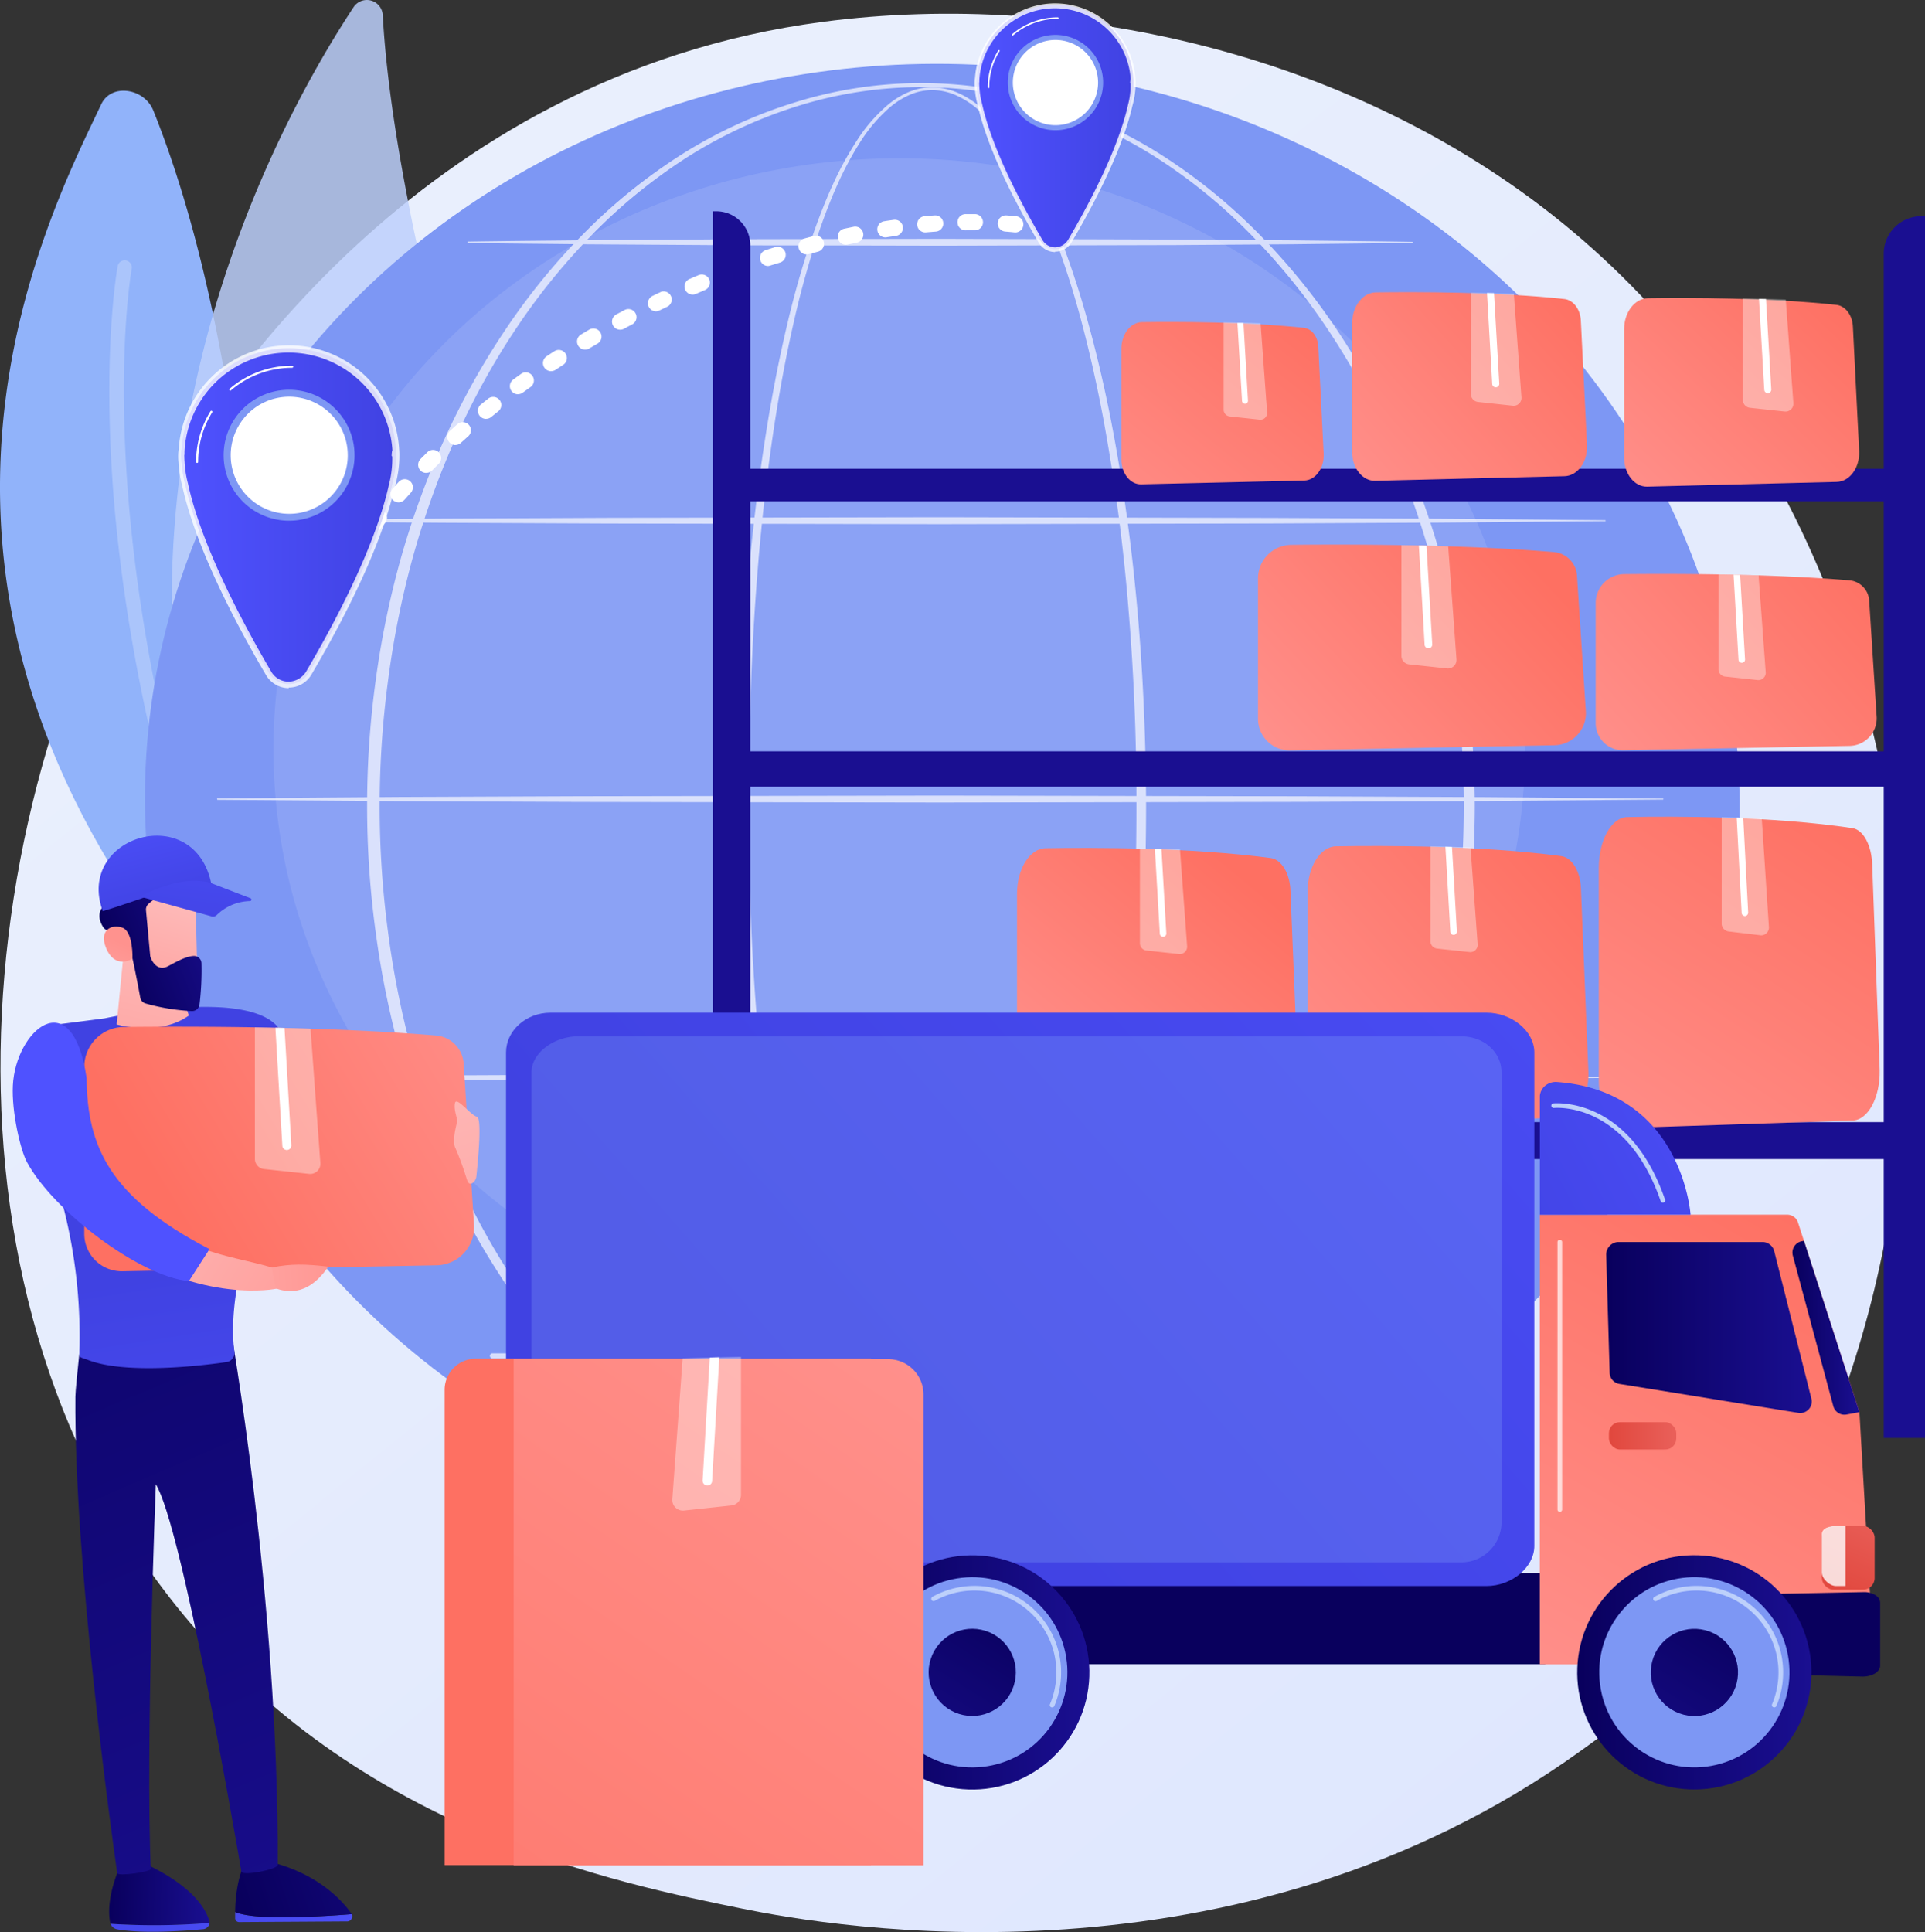 <svg xmlns="http://www.w3.org/2000/svg" xmlns:xlink="http://www.w3.org/1999/xlink" viewBox="0 0 697.44 700"><rect x="0" y="0" width="697.44" height="700" fill="#333333" stroke="none"/><defs><style>.cls-1{isolation:isolate;}.cls-2{fill:url(#linear-gradient);}.cls-3,.cls-34{fill:#91b3fa;}.cls-10,.cls-11,.cls-14,.cls-23,.cls-4,.cls-49,.cls-8{fill:#fff;}.cls-34,.cls-4{opacity:0.24;}.cls-5{opacity:0.84;}.cls-6{fill:#bdd0fb;}.cls-7{fill:#7d97f4;}.cls-8{opacity:0.11;}.cls-9{opacity:0.68;}.cls-10{mix-blend-mode:soft-light;}.cls-12{fill:url(#linear-gradient-2);}.cls-13{fill:url(#linear-gradient-3);}.cls-14{opacity:0.8;}.cls-15{fill:url(#linear-gradient-4);}.cls-16{fill:url(#linear-gradient-5);}.cls-17{fill:url(#linear-gradient-6);}.cls-18{fill:url(#linear-gradient-7);}.cls-19{fill:url(#linear-gradient-8);}.cls-20{fill:url(#linear-gradient-9);}.cls-21{fill:url(#linear-gradient-10);}.cls-22{fill:url(#linear-gradient-11);}.cls-23{opacity:0.37;}.cls-24{fill:url(#linear-gradient-12);}.cls-25{fill:url(#linear-gradient-13);}.cls-26{fill:url(#linear-gradient-14);}.cls-27{fill:url(#linear-gradient-15);}.cls-28{fill:url(#linear-gradient-16);}.cls-29{fill:url(#linear-gradient-17);}.cls-30{fill:url(#linear-gradient-18);}.cls-31{fill:url(#linear-gradient-19);}.cls-32{fill:url(#linear-gradient-20);}.cls-33{fill:url(#linear-gradient-21);}.cls-35{fill:url(#linear-gradient-22);}.cls-36{fill:url(#linear-gradient-23);}.cls-37{fill:url(#linear-gradient-24);}.cls-38{fill:url(#linear-gradient-25);}.cls-39{fill:url(#linear-gradient-26);}.cls-40{fill:url(#linear-gradient-27);}.cls-41{fill:url(#linear-gradient-28);}.cls-42{fill:url(#linear-gradient-29);}.cls-43{fill:url(#linear-gradient-30);}.cls-44{fill:url(#linear-gradient-31);}.cls-45{fill:url(#linear-gradient-32);}.cls-46{fill:url(#linear-gradient-33);}.cls-47{fill:url(#linear-gradient-34);}.cls-48{fill:url(#linear-gradient-35);}.cls-49{opacity:0.7;}.cls-50{fill:url(#linear-gradient-36);}.cls-51{fill:url(#linear-gradient-37);}.cls-52{fill:url(#linear-gradient-38);}.cls-53{fill:url(#linear-gradient-39);}.cls-54{fill:url(#linear-gradient-40);}.cls-55{fill:url(#linear-gradient-41);}.cls-56{fill:url(#linear-gradient-42);}.cls-57{fill:url(#linear-gradient-43);}.cls-58{fill:url(#linear-gradient-44);}.cls-59{fill:url(#linear-gradient-45);}.cls-60{fill:url(#linear-gradient-46);}.cls-61{fill:url(#linear-gradient-47);}.cls-62{fill:url(#linear-gradient-48);}.cls-63{fill:url(#linear-gradient-49);}.cls-64{fill:url(#linear-gradient-50);}.cls-65{fill:url(#linear-gradient-51);}.cls-66{fill:url(#linear-gradient-52);}.cls-67{fill:url(#linear-gradient-53);}.cls-68{fill:url(#linear-gradient-54);}</style><linearGradient id="linear-gradient" x1="781" y1="904.73" x2="162.98" y2="137.2" gradientUnits="userSpaceOnUse"><stop offset="0" stop-color="#dae3fe"/><stop offset="1" stop-color="#e9effd"/></linearGradient><linearGradient id="linear-gradient-2" x1="65.72" y1="165.06" x2="143.52" y2="165.06" gradientUnits="userSpaceOnUse"><stop offset="0" stop-color="#4f52ff"/><stop offset="1" stop-color="#4042e2"/></linearGradient><linearGradient id="linear-gradient-3" x1="65.65" y1="205.4" x2="143.52" y2="205.4" xlink:href="#linear-gradient-2"/><linearGradient id="linear-gradient-4" x1="354" y1="29.99" x2="410.63" y2="29.99" xlink:href="#linear-gradient-2"/><linearGradient id="linear-gradient-5" x1="353.95" y1="59.36" x2="410.63" y2="59.36" xlink:href="#linear-gradient-2"/><linearGradient id="linear-gradient-6" x1="4366.36" y1="-1779.5" x2="4274.43" y2="-1657.35" gradientTransform="matrix(1, 0, 0, -1, -2241.95, 826.48)" gradientUnits="userSpaceOnUse"><stop offset="0" stop-color="#09005d"/><stop offset="1" stop-color="#1a0f91"/></linearGradient><linearGradient id="linear-gradient-7" x1="4299.26" y1="-1830" x2="4207.33" y2="-1707.85" gradientTransform="matrix(1, 0, 0, -1, -2234.38, 557.22)" xlink:href="#linear-gradient-6"/><linearGradient id="linear-gradient-8" x1="4251.18" y1="-1866.18" x2="4159.26" y2="-1744.03" gradientTransform="matrix(1, 0, 0, -1, -2238.65, 351.42)" xlink:href="#linear-gradient-6"/><linearGradient id="linear-gradient-9" x1="-1575.19" y1="-1488.49" x2="-1667.25" y2="-1366.16" gradientTransform="translate(-2643.92 567.64) rotate(-180)" xlink:href="#linear-gradient-6"/><linearGradient id="linear-gradient-10" x1="4176.78" y1="-1927.86" x2="4084.71" y2="-1805.52" gradientTransform="matrix(1, 0, 0, -1, -1810.43, 599.34)" xlink:href="#linear-gradient-6"/><linearGradient id="linear-gradient-11" x1="460.76" y1="284.51" x2="551.42" y2="200.14" gradientUnits="userSpaceOnUse"><stop offset="0" stop-color="#ff928e"/><stop offset="1" stop-color="#fe7062"/></linearGradient><linearGradient id="linear-gradient-12" x1="576.53" y1="286.4" x2="674.75" y2="198.25" xlink:href="#linear-gradient-11"/><linearGradient id="linear-gradient-13" x1="396.9" y1="202.64" x2="469.94" y2="111.97" xlink:href="#linear-gradient-11"/><linearGradient id="linear-gradient-14" x1="484.32" y1="182.53" x2="569.94" y2="105.71" xlink:href="#linear-gradient-11"/><linearGradient id="linear-gradient-15" x1="585.76" y1="188.89" x2="665.09" y2="105.78" xlink:href="#linear-gradient-11"/><linearGradient id="linear-gradient-16" x1="377.26" y1="407.36" x2="451.55" y2="317.95" xlink:href="#linear-gradient-11"/><linearGradient id="linear-gradient-17" x1="463.84" y1="410.94" x2="569.62" y2="315.24" xlink:href="#linear-gradient-11"/><linearGradient id="linear-gradient-18" x1="574.66" y1="434.82" x2="669.1" y2="292.53" xlink:href="#linear-gradient-11"/><linearGradient id="linear-gradient-19" x1="370.62" y1="501.37" x2="332" y2="157.16" gradientTransform="matrix(1, 0, 0, 1, 0, 0)" xlink:href="#linear-gradient-6"/><linearGradient id="linear-gradient-20" x1="1683.29" y1="589.2" x2="1721.47" y2="584.67" gradientTransform="translate(-1508.48)" gradientUnits="userSpaceOnUse"><stop offset="0" stop-color="#cb236d"/><stop offset="1" stop-color="#4c246d"/></linearGradient><linearGradient id="linear-gradient-21" x1="2214.46" y1="175.59" x2="1808.12" y2="531.81" gradientTransform="translate(-1508.48)" xlink:href="#linear-gradient-2"/><linearGradient id="linear-gradient-22" x1="558.1" y1="627.07" x2="663.88" y2="441.96" xlink:href="#linear-gradient-11"/><linearGradient id="linear-gradient-23" x1="5777.8" y1="594.01" x2="5912.4" y2="597.4" gradientTransform="translate(-5028.48)" xlink:href="#linear-gradient-6"/><linearGradient id="linear-gradient-24" x1="581.93" y1="480.97" x2="656.42" y2="480.97" gradientTransform="matrix(1, 0, 0, 1, 0, 0)" xlink:href="#linear-gradient-6"/><linearGradient id="linear-gradient-25" x1="649.41" y1="481.06" x2="673.68" y2="481.06" gradientTransform="matrix(1, 0, 0, 1, 0, 0)" xlink:href="#linear-gradient-6"/><linearGradient id="linear-gradient-26" x1="582.93" y1="520.2" x2="607.33" y2="520.2" gradientUnits="userSpaceOnUse"><stop offset="0" stop-color="#e1473d"/><stop offset="1" stop-color="#e9605a"/></linearGradient><linearGradient id="linear-gradient-27" x1="5702.78" y1="371.13" x2="5550.96" y2="449.48" gradientTransform="translate(-5028.48)" xlink:href="#linear-gradient-2"/><linearGradient id="linear-gradient-28" x1="5599.91" y1="605.88" x2="5684.77" y2="605.88" gradientTransform="translate(1002.76 -5055.56) rotate(87.8)" xlink:href="#linear-gradient-6"/><linearGradient id="linear-gradient-29" x1="5657.91" y1="580.36" x2="5614.78" y2="651.03" gradientTransform="translate(-214.96 -5008.05) rotate(75.47)" xlink:href="#linear-gradient-6"/><linearGradient id="linear-gradient-30" x1="5338.28" y1="605.88" x2="5423.15" y2="605.88" gradientTransform="translate(778.72 -4792.02) rotate(88.09)" xlink:href="#linear-gradient-6"/><linearGradient id="linear-gradient-31" x1="5396.29" y1="580.36" x2="5353.16" y2="651.03" gradientTransform="translate(-712.86 -4703.06) rotate(72.23)" xlink:href="#linear-gradient-6"/><linearGradient id="linear-gradient-32" x1="5241.21" y1="605.88" x2="5326.08" y2="605.88" gradientTransform="translate(672.32 -4696.01) rotate(87.96)" xlink:href="#linear-gradient-6"/><linearGradient id="linear-gradient-33" x1="1863.17" y1="537.91" x2="1696.73" y2="651.58" gradientTransform="translate(-1388.65 -274.68) rotate(9.22)" xlink:href="#linear-gradient-11"/><linearGradient id="linear-gradient-34" x1="5299.22" y1="580.36" x2="5256.08" y2="651.03" gradientTransform="translate(-483.68 -4660.82) rotate(75.47)" xlink:href="#linear-gradient-6"/><linearGradient id="linear-gradient-35" x1="5692.31" y1="578.26" x2="5705.86" y2="545.88" gradientTransform="translate(-5028.48)" xlink:href="#linear-gradient-26"/><linearGradient id="linear-gradient-36" x1="3793.17" y1="796.01" x2="3829.63" y2="796.01" gradientTransform="matrix(1, 0.01, -0.02, 0.79, -3737.15, 23.02)" xlink:href="#linear-gradient-6"/><linearGradient id="linear-gradient-37" x1="3884.45" y1="752.99" x2="3751.79" y2="857.15" gradientTransform="matrix(1, 0.01, -0.02, 0.79, -3737.15, 23.02)" xlink:href="#linear-gradient-2"/><linearGradient id="linear-gradient-38" x1="-1549.45" y1="681.13" x2="-1465.61" y2="717.36" gradientTransform="matrix(-1, 0, 0, 1, -1412.96, 0)" xlink:href="#linear-gradient-2"/><linearGradient id="linear-gradient-39" x1="1918.01" y1="690.4" x2="2005.96" y2="661.4" gradientTransform="translate(-1829.71)" xlink:href="#linear-gradient-6"/><linearGradient id="linear-gradient-40" x1="-1372.88" y1="338.91" x2="-1544.03" y2="738.45" gradientTransform="matrix(-1, 0, 0, 1, -1412.96, 0)" xlink:href="#linear-gradient-6"/><linearGradient id="linear-gradient-41" x1="113.94" y1="602.6" x2="91.27" y2="456.53" xlink:href="#linear-gradient-2"/><linearGradient id="linear-gradient-42" x1="1890.78" y1="337.03" x2="1869.38" y2="429.49" gradientTransform="translate(-1829.71)" gradientUnits="userSpaceOnUse"><stop offset="0" stop-color="#febbba"/><stop offset="1" stop-color="#ff928e"/></linearGradient><linearGradient id="linear-gradient-43" x1="499.46" y1="-949.69" x2="461.5" y2="-899.48" gradientTransform="translate(-61.05 1389.93) rotate(-21.06)" xlink:href="#linear-gradient-42"/><linearGradient id="linear-gradient-44" x1="470.47" y1="-937.64" x2="512.48" y2="-937.64" gradientTransform="translate(-61.05 1389.93) rotate(-21.06)" xlink:href="#linear-gradient-6"/><linearGradient id="linear-gradient-45" x1="444.56" y1="-910.15" x2="474.6" y2="-940.98" gradientTransform="translate(-61.05 1389.93) rotate(-21.06)" xlink:href="#linear-gradient-42"/><linearGradient id="linear-gradient-46" x1="47.4" y1="287.43" x2="58.31" y2="331.08" xlink:href="#linear-gradient-2"/><linearGradient id="linear-gradient-47" x1="76.43" y1="282.93" x2="68.87" y2="343.37" xlink:href="#linear-gradient-2"/><linearGradient id="linear-gradient-48" x1="194.03" y1="359.11" x2="63.07" y2="438.44" xlink:href="#linear-gradient-11"/><linearGradient id="linear-gradient-49" x1="3499.16" y1="-272.92" x2="3411.26" y2="-357.73" gradientTransform="matrix(-0.25, -0.97, -0.97, 0.25, 651.87, 3882.74)" xlink:href="#linear-gradient-42"/><linearGradient id="linear-gradient-50" x1="94.14" y1="381.69" x2="221.32" y2="293.55" xlink:href="#linear-gradient-2"/><linearGradient id="linear-gradient-51" x1="-1452.7" y1="467.97" x2="-1544.18" y2="461.09" gradientTransform="matrix(-1, 0, 0, 1, -1412.96, 0)" xlink:href="#linear-gradient-42"/><linearGradient id="linear-gradient-52" x1="2157.2" y1="682.83" x2="2196.38" y2="867.35" gradientTransform="matrix(0.99, -0.11, 0.11, 0.99, -2063.61, -63)" xlink:href="#linear-gradient-42"/><linearGradient id="linear-gradient-53" x1="455.29" y1="583.99" x2="309.21" y2="583.99" gradientTransform="translate(476.66 1167.98) rotate(-180)" xlink:href="#linear-gradient-11"/><linearGradient id="linear-gradient-54" x1="-1753.1" y1="468.41" x2="-1516.97" y2="810.8" gradientTransform="matrix(1, 0, 0, -1, 1933.64, 1168.23)" xlink:href="#linear-gradient-11"/></defs><g class="cls-1"><g id="Layer_2" data-name="Layer 2"><g id="Layer_1-2" data-name="Layer 1"><path class="cls-2" d="M610.7,602.24c-14.18,15-27.59,24.6-38.19,32.22C447.89,724,300.45,697.91,269.11,691.54c-46.27-9.42-135.72-27.62-200.39-103.8C-29.12,472.48-13.89,290.9,62,171,75.89,149.1,149.21,27.41,298.25,7.89c90.19-11.81,195.33,12,271.47,75.91C729.54,217.94,718.16,488.91,610.7,602.24Z"/><path class="cls-3" d="M95.25,372.35C96.93,328,100.39,151.71,55.53,40c-3.21-8-15.18-10-18.85-2.24C15.4,82.55-56.1,221.24,87.34,375.39A4.61,4.61,0,0,0,95.25,372.35Z"/><path class="cls-4" d="M88.09,373.08a2.53,2.53,0,0,1-.86-1.14C53.71,285.6,43.36,215.36,40.58,171.64c-3-47.49,1.86-74.14,2.07-75.25a2.57,2.57,0,1,1,5.06,1C47.51,98.41,28.42,206.25,92,370.08a2.58,2.58,0,0,1-3.94,3Z"/><g class="cls-5"><path class="cls-6" d="M129.27,428.72a9.2,9.2,0,0,0,15.28,0c20.14-29.9,69.46-119.62,33.19-238.8C147.12,89.27,140.08,31.79,138.68,5.48A5.77,5.77,0,0,0,128.1,2.6C94.28,53.89-2.15,231.5,129.27,428.72Z"/><path class="cls-4" d="M137.32,426.54a2.69,2.69,0,0,1-1.24-2.69c.24-1.57,23.63-158.55-12.36-299.35a2.69,2.69,0,1,1,5.21-1.33c36.26,141.88,12.71,299.92,12.47,301.5a2.68,2.68,0,0,1-4.08,1.87Z"/></g><ellipse class="cls-7" cx="341.42" cy="290.85" rx="267.68" ry="288.93" transform="translate(35.88 619.19) rotate(-87.49)"/><ellipse class="cls-8" cx="325.79" cy="271.53" rx="226.72" ry="214.18"/><g class="cls-9"><path class="cls-10" d="M415.24,292.14c-.07,47.21-3.31,94.52-11.63,141.06-2.11,11.63-4.55,23.2-7.46,34.66a335.8,335.8,0,0,1-10.41,33.91c-4.16,11.08-9,22-15.54,32a64,64,0,0,1-11.66,13.6,33,33,0,0,1-7.63,4.92,22.76,22.76,0,0,1-8.91,2.09,22.47,22.47,0,0,1-9-1.65,31.23,31.23,0,0,1-7.81-4.65,60.18,60.18,0,0,1-11.91-13.39c-6.67-9.9-11.56-20.79-15.76-31.85A327.67,327.67,0,0,1,287,468.93c-2.94-11.45-5.4-23-7.53-34.64-4.24-23.25-7.13-46.72-9.08-70.26s-2.9-47.16-3-70.78c-.06-11.81.26-23.62.68-35.42s1.09-23.59,2-35.36c1.75-23.55,4.36-47,8.23-70.35,1.95-11.65,4.22-23.25,6.95-34.74a330.27,330.27,0,0,1,9.86-34c2-5.57,4.15-11.09,6.62-16.47a120.32,120.32,0,0,1,8.48-15.62,57.85,57.85,0,0,1,11.65-13.47,29.8,29.8,0,0,1,7.7-4.62,21.67,21.67,0,0,1,8.86-1.57,23.39,23.39,0,0,1,8.75,2.05,34,34,0,0,1,7.61,4.75,64.76,64.76,0,0,1,11.9,13.23c6.78,9.77,11.9,20.53,16.33,31.49a323.93,323.93,0,0,1,11.18,33.63c3.16,11.4,5.82,22.91,8.13,34.5C411.39,197.61,415.1,244.92,415.24,292.14Zm-3.5,0q.08-35.28-2.8-70.5a679.78,679.78,0,0,0-9.2-69.93c-2.17-11.55-4.7-23-7.71-34.41a320.17,320.17,0,0,0-10.76-33.55C377,72.83,372,62.11,365.46,52.41a63.76,63.76,0,0,0-11.52-13.1,32.88,32.88,0,0,0-7.29-4.67,22,22,0,0,0-8.33-2,20.56,20.56,0,0,0-8.41,1.58,28.71,28.71,0,0,0-7.35,4.52A56.83,56.83,0,0,0,311.32,52a119.55,119.55,0,0,0-8.2,15.51c-2.38,5.36-4.47,10.85-6.38,16.4a332,332,0,0,0-9.43,34c-2.59,11.47-4.72,23-6.54,34.66-3.6,23.25-5.95,46.69-7.43,70.17s-2,47-2,70.54.72,47.06,2.47,70.52,4.46,46.85,8.5,70c2,11.58,4.39,23.11,7.22,34.51A325.24,325.24,0,0,0,299.74,502c4.08,11,8.84,21.78,15.28,31.51a58.5,58.5,0,0,0,11.4,13,29.32,29.32,0,0,0,7.29,4.43A20,20,0,0,0,342,552.5a21,21,0,0,0,8.17-2,31.79,31.79,0,0,0,7.14-4.69,61.86,61.86,0,0,0,11.16-13.25c6.33-9.81,11-20.63,15.05-31.63a328.55,328.55,0,0,0,10.06-33.74c2.81-11.41,5.14-22.93,7.15-34.52,4-23.17,6.67-46.57,8.45-70S411.75,315.67,411.74,292.14Z"/><path class="cls-10" d="M534.33,292.14a344,344,0,0,1-12.21,90.14,290,290,0,0,1-37.71,82.65,237.78,237.78,0,0,1-28.8,35.28,201.75,201.75,0,0,1-35.46,28.54,170.69,170.69,0,0,1-41.37,18.91,154.52,154.52,0,0,1-89.95,0,171,171,0,0,1-41.4-18.88,202.35,202.35,0,0,1-35.51-28.52A238.84,238.84,0,0,1,183.06,465a290.75,290.75,0,0,1-37.81-82.68,327.11,327.11,0,0,1-9.15-44.7,336.15,336.15,0,0,1,0-91A326.92,326.92,0,0,1,145.31,202c8.34-29.25,20.87-57.39,37.86-82.63A237.36,237.36,0,0,1,212,84.1a201.44,201.44,0,0,1,35.49-28.48A171.67,171.67,0,0,1,288.9,36.81a153.61,153.61,0,0,1,89.81,0,171.38,171.38,0,0,1,41.34,18.84,201.73,201.73,0,0,1,35.45,28.5,237.49,237.49,0,0,1,28.8,35.23A290.33,290.33,0,0,1,522.07,202,344.28,344.28,0,0,1,534.33,292.14Zm-4,0A340.58,340.58,0,0,0,518.61,203c-8-29-20-56.94-36.51-82.09a235.37,235.37,0,0,0-28.16-35.17,196.36,196.36,0,0,0-34.82-28.55,167.77,167.77,0,0,0-40.84-18.88,149.9,149.9,0,0,0-88.92,0,168.06,168.06,0,0,0-40.81,18.92,196.64,196.64,0,0,0-34.78,28.57A235,235,0,0,0,185.68,121c-16.5,25.15-28.48,53.1-36.42,82.06a330,330,0,0,0-8.75,44.16,343.05,343.05,0,0,0,0,89.86,330.27,330.27,0,0,0,8.78,44.15c8,28.94,20,56.88,36.47,82a235.24,235.24,0,0,0,28.1,35.14,196.23,196.23,0,0,0,34.76,28.52,168.71,168.71,0,0,0,40.78,18.84,148.7,148.7,0,0,0,88.78,0A168.62,168.62,0,0,0,419,527a196.38,196.38,0,0,0,34.81-28.5A235.68,235.68,0,0,0,482,463.32c16.54-25.13,28.57-53.08,36.56-82A340.56,340.56,0,0,0,530.33,292.14Z"/><path class="cls-10" d="M99.82,188.9a.26.26,0,0,1,0-.52l60.22-.49,60.22-.28,120.44-.22,120.44.25,60.21.3,60.22.52a.18.18,0,0,1,0,.36l-60.22.52-60.21.3-120.44.25-120.44-.22L160,189.39Z"/><path class="cls-10" d="M169.42,87.77a.27.27,0,0,1,.26-.26c14.25-.22,28.5-.32,42.76-.48l42.75-.28c14.25-.11,28.5-.1,42.75-.14l42.76-.08,85.5.25,42.76.3c14.25.17,28.5.28,42.75.52a.18.18,0,0,1,.18.18.18.18,0,0,1-.18.17c-14.25.25-28.5.35-42.75.53l-42.76.3L340.7,89l-42.76-.09c-14.25,0-28.5,0-42.75-.14l-42.75-.27c-14.26-.17-28.51-.26-42.76-.49A.27.27,0,0,1,169.42,87.77Z"/><path class="cls-10" d="M78.89,289.77a.27.27,0,0,1-.26-.27.26.26,0,0,1,.26-.26l65.45-.49,65.46-.27,130.9-.23,130.9.25,65.45.3,65.45.53a.18.18,0,0,1,.18.17.19.19,0,0,1-.18.18l-65.45.52-65.45.31-130.9.24-130.9-.22-65.46-.28Z"/><path class="cls-10" d="M99.82,390.1l60.22-.49,60.22-.27,120.44-.22,120.44.24,60.21.3,60.22.53a.18.18,0,0,1,.18.18.18.18,0,0,1-.18.17l-60.22.53-60.21.3-120.44.24-120.44-.22L160,391.11l-60.22-.48a.26.26,0,0,1-.26-.27A.26.26,0,0,1,99.82,390.1Z"/><path class="cls-10" d="M521.25,491.23a.92.92,0,0,1-.92.92h-342a.93.93,0,0,1,0-1.85h342A.93.93,0,0,1,521.25,491.23Z"/></g><path class="cls-11" d="M107.3,244.32a2.81,2.81,0,0,1-.94-.16,2.94,2.94,0,0,1-1.85-3.72c.38-1.12.77-2.23,1.17-3.35a2.94,2.94,0,0,1,5.53,2c-.39,1.07-.76,2.14-1.13,3.22A3,3,0,0,1,107.3,244.32Zm5.31-13.61a3,3,0,0,1-1.2-.25,2.94,2.94,0,0,1-1.49-3.88c.48-1.08,1-2.16,1.48-3.23a2.94,2.94,0,1,1,5.32,2.5c-.49,1-1,2.07-1.43,3.12A2.93,2.93,0,0,1,112.61,230.71Zm6.5-13.07a2.89,2.89,0,0,1-1.41-.37,2.93,2.93,0,0,1-1.16-4c.57-1,1.15-2.05,1.74-3.08a2.94,2.94,0,0,1,5.09,2.94c-.57,1-1.13,2-1.68,3A3,3,0,0,1,119.11,217.64Zm7.55-12.49a2.95,2.95,0,0,1-2.45-4.56c.65-1,1.3-2,2-2.92A2.94,2.94,0,1,1,131,201c-.65.94-1.28,1.89-1.91,2.84A3,3,0,0,1,126.66,205.15Zm8.48-11.89a2.94,2.94,0,0,1-2.33-4.72c.71-.93,1.43-1.86,2.16-2.78a2.94,2.94,0,0,1,4.61,3.65c-.71.9-1.42,1.8-2.11,2.7A2.92,2.92,0,0,1,135.14,193.26ZM144.41,182a2.94,2.94,0,0,1-2.21-4.87c.77-.88,1.55-1.76,2.34-2.63a2.94,2.94,0,0,1,4.36,3.94c-.77.85-1.53,1.71-2.29,2.56A2.93,2.93,0,0,1,144.41,182Zm10-10.67a2.91,2.91,0,0,1-2.07-.85,3,3,0,0,1,0-4.16l2.49-2.48a2.94,2.94,0,0,1,4.12,4.2c-.82.8-1.63,1.61-2.43,2.42A2.94,2.94,0,0,1,154.37,171.31Zm10.57-10.08a2.9,2.9,0,0,1-2.18-1,2.94,2.94,0,0,1,.21-4.15c.87-.78,1.74-1.56,2.62-2.33a2.94,2.94,0,1,1,3.88,4.41l-2.56,2.29A3,3,0,0,1,164.94,161.23Zm11.1-9.49a2.94,2.94,0,0,1-1.85-5.22l2.74-2.19a2.94,2.94,0,0,1,3.64,4.61c-.9.71-1.79,1.43-2.68,2.15A2.94,2.94,0,0,1,176,151.74Zm11.59-8.92a2.94,2.94,0,0,1-1.74-5.31c.94-.7,1.89-1.38,2.85-2.07a2.94,2.94,0,0,1,3.42,4.79c-.94.66-1.87,1.34-2.8,2A2.94,2.94,0,0,1,187.63,142.82Zm12-8.36a2.94,2.94,0,0,1-1.63-5.39q1.47-1,2.94-1.92a2.94,2.94,0,0,1,3.19,4.93q-1.44.93-2.88,1.89A2.93,2.93,0,0,1,199.63,134.46ZM212,126.67a2.94,2.94,0,0,1-1.51-5.46l3-1.79a2.94,2.94,0,0,1,3,5.08l-3,1.75A2.94,2.94,0,0,1,212,126.67Zm12.69-7.22a2.94,2.94,0,0,1-1.4-5.53l3.09-1.64a2.94,2.94,0,0,1,2.74,5.2c-1,.53-2,1.07-3,1.61A2.8,2.8,0,0,1,224.68,119.45Zm13-6.65a2.94,2.94,0,0,1-1.29-5.58l3.15-1.51A2.94,2.94,0,0,1,242,111c-1,.48-2.06,1-3.1,1.48A2.87,2.87,0,0,1,237.66,112.8Zm13.26-6.08a2.93,2.93,0,0,1-1.16-5.63c1.07-.47,2.15-.92,3.22-1.38a2.94,2.94,0,1,1,2.27,5.42l-3.16,1.35A2.85,2.85,0,0,1,250.92,106.72Zm13.54-5.49a2.93,2.93,0,0,1-1-5.68c1.09-.42,2.19-.83,3.28-1.23a2.94,2.94,0,0,1,2,5.52c-1.08.39-2.16.79-3.23,1.2A2.94,2.94,0,0,1,264.46,101.23Zm13.77-4.86a2.94,2.94,0,0,1-.91-5.73c1.11-.37,2.23-.73,3.34-1.07a2.94,2.94,0,1,1,1.76,5.6l-3.28,1A2.89,2.89,0,0,1,278.23,96.37Zm14-4.2a2.94,2.94,0,0,1-.78-5.78l3.4-.9a2.93,2.93,0,1,1,1.48,5.68l-3.32.89A3,3,0,0,1,292.22,92.17Zm14.18-3.49a2.94,2.94,0,0,1-.62-5.81l3.44-.72a2.93,2.93,0,0,1,1.17,5.75l-3.36.71A2.7,2.7,0,0,1,306.4,88.68Zm75.89-2.2a2.85,2.85,0,0,1-.64-.07c-1.09-.24-2.2-.47-3.31-.69A2.94,2.94,0,1,1,379.45,80c1.17.23,2.33.47,3.48.73a2.93,2.93,0,0,1-.64,5.8ZM320.76,86a2.94,2.94,0,0,1-.46-5.84c1.17-.19,2.33-.36,3.48-.52a2.93,2.93,0,1,1,.83,5.81q-1.69.24-3.39.51A2.45,2.45,0,0,1,320.76,86Zm14.49-1.8a2.94,2.94,0,0,1-.26-5.87c1.18-.1,2.35-.2,3.51-.28a2.94,2.94,0,1,1,.43,5.86l-3.41.27Zm32.64,0h-.31c-1.12-.12-2.24-.22-3.38-.31a2.93,2.93,0,0,1,.45-5.85c1.19.09,2.36.19,3.53.31a2.94,2.94,0,0,1-.29,5.86Zm-18.05-.75a2.94,2.94,0,0,1,0-5.88l2.38,0h1.15a2.94,2.94,0,0,1,0,5.87h-1.13l-2.3,0Z"/><circle class="cls-12" cx="104.62" cy="165.06" r="38.9"/><path class="cls-13" d="M143.45,163H65.72s-3.1,21.59,31.62,80.72a8.49,8.49,0,0,0,14.55,0C146.61,184.59,143.45,163,143.45,163Z"/><path class="cls-14" d="M104.6,249.09v.22h0a9.63,9.63,0,0,1-8.24-4.76C76.07,210,68.64,188.12,66,175.89a39.92,39.92,0,0,1-1.33-8.4,19.87,19.87,0,0,1,0-4.24l.1-.62a40,40,0,0,1,79.87.4,17.36,17.36,0,0,1,.07,2.14v.15A39.82,39.82,0,0,1,143,176.56c-2.75,12.22-10.23,33.87-30.18,67.85A9.42,9.42,0,0,1,104.6,249.09ZM66.78,164.73c0,.58,0,1.41.11,2.67h0a36.89,36.89,0,0,0,1.26,7.93l0,.05c2.62,12.06,10,33.64,30.14,68a7.29,7.29,0,0,0,6.29,3.58v0a7.65,7.65,0,0,0,6.31-3.61c19.82-33.77,27.22-55.23,29.93-67.29l0-.07a37.27,37.27,0,0,0,1.3-10.64l-.22-.16v0a15.58,15.58,0,0,1,.17-1.89l.11-.07a37.72,37.72,0,0,0-75.33.4l0,1.15Z"/><circle class="cls-11" cx="104.75" cy="164.94" r="22.46" transform="translate(-85.95 122.38) rotate(-45)"/><path class="cls-7" d="M104.75,188.65a23.72,23.72,0,1,1,23.71-23.71A23.74,23.74,0,0,1,104.75,188.65Zm0-44.92A21.21,21.21,0,1,0,126,164.94,21.23,21.23,0,0,0,104.75,143.73Z"/><path class="cls-11" d="M83.44,141.55a.37.37,0,0,1-.29-.13.39.39,0,0,1,0-.53,34.87,34.87,0,0,1,22.7-8.4.37.37,0,0,1,.38.37.38.38,0,0,1-.38.38,34.14,34.14,0,0,0-22.21,8.22A.36.36,0,0,1,83.44,141.55Z"/><path class="cls-11" d="M71.41,167.72a.37.37,0,0,1-.37-.38A34.76,34.76,0,0,1,76.25,149a.37.37,0,1,1,.64.39,34,34,0,0,0-5.1,18A.38.38,0,0,1,71.41,167.72Z"/><circle class="cls-15" cx="382.32" cy="29.99" r="28.32"/><path class="cls-16" d="M410.58,28.48H354s-2.25,15.71,23,58.76a6.18,6.18,0,0,0,10.59,0C412.88,44.21,410.58,28.48,410.58,28.48Z"/><path class="cls-14" d="M382.3,91.16v.16h0a7,7,0,0,1-6-3.47c-14.77-25.16-20.19-41.07-22.13-50a28.78,28.78,0,0,1-1-6.12,13.64,13.64,0,0,1,0-3.08l.07-.45a29.14,29.14,0,0,1,58.14.28,10.37,10.37,0,0,1,.05,1.56v.11a29.36,29.36,0,0,1-1.16,8.19c-2,8.89-7.46,24.65-22,49.38A6.84,6.84,0,0,1,382.3,91.16ZM354.77,29.75c0,.42,0,1,.08,1.94h0a26.8,26.8,0,0,0,.93,5.77v0C357.7,46.28,363.05,62,377.73,87a5.31,5.31,0,0,0,4.58,2.61v0A5.61,5.61,0,0,0,386.9,87c14.42-24.58,19.81-40.2,21.78-49l0,0a27.62,27.62,0,0,0,.94-7.75l-.16-.12h0a13.47,13.47,0,0,1,.12-1.38l.08,0a27.46,27.46,0,0,0-54.83.28l0,.84Z"/><circle class="cls-11" cx="382.41" cy="29.9" r="16.35" transform="translate(7.74 112.1) rotate(-16.84)"/><path class="cls-7" d="M382.41,47.17A17.27,17.27,0,1,1,399.67,29.9,17.29,17.29,0,0,1,382.41,47.17Zm0-32.7A15.44,15.44,0,1,0,397.84,29.9,15.45,15.45,0,0,0,382.41,14.47Z"/><path class="cls-11" d="M366.9,12.88a.25.25,0,0,1-.21-.1.26.26,0,0,1,0-.38,25.34,25.34,0,0,1,16.52-6.12.28.28,0,1,1,0,.55,24.79,24.79,0,0,0-16.16,6A.27.27,0,0,1,366.9,12.88Z"/><path class="cls-11" d="M358.14,31.93a.27.27,0,0,1-.27-.27,25.33,25.33,0,0,1,3.79-13.36.28.28,0,1,1,.47.29,24.73,24.73,0,0,0-3.71,13.07A.28.28,0,0,1,358.14,31.93Z"/><rect class="cls-17" x="261.95" y="406.55" width="424.5" height="13.39" transform="translate(948.41 826.48) rotate(180)"/><rect class="cls-18" x="261.95" y="272.19" width="432.06" height="12.83" transform="translate(955.97 557.22) rotate(180)"/><rect class="cls-19" x="261.95" y="169.82" width="427.8" height="11.78" transform="translate(951.7 351.42) rotate(180)"/><path class="cls-20" d="M258.3,76.54h13.54a0,0,0,0,1,0,0V491.09a0,0,0,0,1,0,0H270.6a12.3,12.3,0,0,1-12.3-12.3V76.54A0,0,0,0,1,258.3,76.54Z" transform="translate(530.13 567.64) rotate(180)"/><path class="cls-21" d="M682.49,78.38h14.95a0,0,0,0,1,0,0v429A13.59,13.59,0,0,1,683.85,521h-1.36a0,0,0,0,1,0,0V78.38a0,0,0,0,1,0,0Z" transform="translate(1379.93 599.34) rotate(180)"/><path class="cls-22" d="M467.43,271.85a11.42,11.42,0,0,1-11.64-11.43V209.59a12.17,12.17,0,0,1,12-12.19c20.05-.22,61.39-.23,95.21,2.62a9.14,9.14,0,0,1,8.37,8.8L574.58,258A11.65,11.65,0,0,1,563.17,270Z"/><path class="cls-23" d="M510.5,240.69l13.76,1.48a3.1,3.1,0,0,0,3.43-3.31l-3-40.93c-5.77-.19-11.46-.32-16.95-.41V237.6A3.11,3.11,0,0,0,510.5,240.69Z"/><path class="cls-11" d="M516.14,233.59a1.39,1.39,0,0,0,1.38,1.3h.09a1.39,1.39,0,0,0,1.3-1.46l-2.08-35.72-2.77-.07Z"/><path class="cls-24" d="M588.13,271.8a9.78,9.78,0,0,1-10-9.78V218.46A10.44,10.44,0,0,1,588.48,208c17.17-.18,52.59-.19,81.57,2.25a7.85,7.85,0,0,1,7.18,7.54l2.71,42.11a10,10,0,0,1-9.78,10.33Z"/><path class="cls-23" d="M625,245.11l11.79,1.27a2.66,2.66,0,0,0,2.94-2.84l-2.58-35.07c-4.94-.15-9.82-.27-14.52-.35v34.35A2.66,2.66,0,0,0,625,245.11Z"/><path class="cls-11" d="M629.87,239a1.19,1.19,0,0,0,1.19,1.12h.07a1.17,1.17,0,0,0,1.11-1.25l-1.78-30.61-2.38-.05Z"/><path class="cls-25" d="M413.47,175.47c-4,.1-7.19-4-7.19-9V126.33c0-5.27,3.32-9.56,7.44-9.62,12.36-.17,37.87-.18,58.74,2.07,2.85.31,5.07,3.29,5.17,7l1.95,38.79c.15,5.13-3,9.42-7,9.52Z"/><path class="cls-23" d="M445.53,150.88l10.86,1.17a2.44,2.44,0,0,0,2.7-2.61l-2.37-32.31c-4.55-.15-9-.25-13.38-.33v31.64A2.47,2.47,0,0,0,445.53,150.88Z"/><path class="cls-11" d="M450,145.28a1.09,1.09,0,0,0,1.09,1h.06a1.08,1.08,0,0,0,1-1.15L450.52,117l-2.19,0Z"/><path class="cls-26" d="M498.22,174.19c-4.59.11-8.35-4.61-8.35-10.47V117.1c0-6.13,3.85-11.11,8.64-11.18,14.37-.2,44-.21,68.25,2.41,3.31.35,5.89,3.82,6,8.07L575,161.47c.17,6-3.51,10.94-8.18,11.05Z"/><path class="cls-23" d="M535.47,145.62,548.09,147a2.85,2.85,0,0,0,3.14-3l-2.76-37.54c-5.29-.16-10.51-.29-15.54-.37v36.76A2.85,2.85,0,0,0,535.47,145.62Z"/><path class="cls-11" d="M540.64,139.11a1.27,1.27,0,0,0,1.27,1.2H542a1.26,1.26,0,0,0,1.19-1.34l-1.9-32.76-2.54-.06Z"/><path class="cls-27" d="M596.78,176.31c-4.58.11-8.34-4.61-8.34-10.47V119.22c0-6.13,3.85-11.11,8.63-11.18,14.37-.2,44-.21,68.26,2.41,3.31.35,5.88,3.82,6,8.07l2.27,45.07c.17,6-3.52,10.94-8.18,11Z"/><path class="cls-23" d="M634,147.74l12.61,1.36a2.85,2.85,0,0,0,3.15-3L647,108.52c-5.29-.16-10.51-.29-15.54-.37v36.76A2.85,2.85,0,0,0,634,147.74Z"/><path class="cls-11" d="M639.21,141.23a1.27,1.27,0,0,0,1.26,1.2h.08a1.27,1.27,0,0,0,1.19-1.34l-1.9-32.76-2.55-.06Z"/><path class="cls-28" d="M378.47,408.09c-5.48.16-10-6.81-10-15.46V323.82c0-9,4.6-16.4,10.33-16.5,17.17-.29,52.59-.31,81.57,3.55,3.95.53,7,5.65,7.17,11.91l2.71,66.53c.2,8.8-4.2,16.15-9.77,16.32Z"/><path class="cls-23" d="M415.38,344.36l11.78,1.28a2.67,2.67,0,0,0,2.94-2.84l-2.58-35.07c-4.94-.16-9.81-.27-14.52-.35v34.34A2.66,2.66,0,0,0,415.38,344.36Z"/><path class="cls-11" d="M420.21,338.28a1.18,1.18,0,0,0,1.18,1.12h.07a1.18,1.18,0,0,0,1.11-1.25l-1.77-30.61-2.38-.06Z"/><path class="cls-29" d="M483.73,407.38c-5.48.17-10-6.8-10-15.46V323.11c0-9,4.59-16.4,10.32-16.49,17.17-.3,52.59-.31,81.57,3.54,4,.53,7,5.65,7.17,11.92l2.71,66.52c.2,8.8-4.2,16.15-9.77,16.32Z"/><path class="cls-23" d="M520.64,343.66l11.79,1.27a2.65,2.65,0,0,0,2.93-2.84L532.78,307c-4.94-.15-9.81-.27-14.52-.35V341A2.67,2.67,0,0,0,520.64,343.66Z"/><path class="cls-11" d="M525.47,337.58a1.18,1.18,0,0,0,1.18,1.12h.07a1.2,1.2,0,0,0,1.12-1.26l-1.78-30.6-2.38-.06Z"/><path class="cls-30" d="M589.25,408.67c-5.48.18-10-7.61-10-17.29V314.47c0-10.11,4.6-18.33,10.32-18.44,17.18-.33,52.59-.35,81.57,4,4,.59,7,6.32,7.18,13.32l2.71,74.36c.2,9.84-4.2,18.06-9.78,18.24Z"/><path class="cls-23" d="M626.15,337.44l11.79,1.42a2.82,2.82,0,0,0,2.94-3.17l-2.58-39.21c-4.94-.17-9.82-.3-14.52-.39v38.39A2.88,2.88,0,0,0,626.15,337.44Z"/><path class="cls-11" d="M631,330.64a1.25,1.25,0,0,0,1.19,1.25h.07a1.28,1.28,0,0,0,1.11-1.4l-1.78-34.22-2.37-.06Z"/><rect class="cls-31" x="200.49" y="569.98" width="359.37" height="32.97"/><path class="cls-32" d="M203.12,603h-4.93a5.62,5.62,0,0,1-5.62-5.61V570h10.55Z"/><path class="cls-33" d="M555.9,381.33c0-7.86-8.3-14.44-17.31-14.44H199.48c-9,0-16.14,6.58-16.14,14.44V560.05c0,7.85,7.14,14.55,16.14,14.55H538.59c9,0,17.31-6.7,17.31-14.55Z"/><path class="cls-34" d="M544,388.53c0-7.19-6.2-13.07-14.69-13.07H209.43c-8.49,0-16.86,5.88-16.86,13.07V551.89c0,7.19,8.37,14.14,16.86,14.14H529.34A14.58,14.58,0,0,0,544,551.89Z"/><path class="cls-35" d="M673.68,511.55l-22.27-68.71a4.07,4.07,0,0,0-4-2.76H557.87V603H679Z"/><path class="cls-36" d="M679.63,578a7.5,7.5,0,0,0-4.33-1.19L582,578.61l-.41,26.52,93.23,2.29c3.42,0,6.38-1.65,6.38-4V581A3.32,3.32,0,0,0,679.63,578Z"/><path class="cls-37" d="M656.29,506.77l-13.46-53.41a4.39,4.39,0,0,0-4.06-3.38H586.11a4.57,4.57,0,0,0-4.18,4.64l1.26,42.77a4.21,4.21,0,0,0,3.52,4l64.86,10.49a4.17,4.17,0,0,0,4.72-5.14Z"/><path class="cls-38" d="M653.6,449.56l-.69.11a4.19,4.19,0,0,0-3.35,5.22l14.67,54.58a4.18,4.18,0,0,0,4.82,3l4.63-.86Z"/><rect class="cls-39" x="582.93" y="515.25" width="24.4" height="9.89" rx="3.96"/><path class="cls-40" d="M564.12,392a6,6,0,0,0-4.22,1.29,5.39,5.39,0,0,0-2,3.66v43.14h54.61S609.55,395.31,564.12,392Z"/><circle class="cls-41" cx="613.86" cy="605.88" r="42.43" transform="translate(-15.13 1196.03) rotate(-87.8)"/><circle class="cls-7" cx="613.86" cy="605.88" r="34.46" transform="translate(-98.25 119.25) rotate(-10.28)"/><path class="cls-6" d="M642.81,618.59a1,1,0,0,1-.33-.06.84.84,0,0,1-.45-1.1A29.68,29.68,0,0,0,600.21,580a.83.83,0,0,1-1.14-.32.84.84,0,0,1,.32-1.14,31.36,31.36,0,0,1,44.19,39.57A.83.83,0,0,1,642.81,618.59Z"/><circle class="cls-42" cx="613.86" cy="605.88" r="15.8" transform="translate(-126.62 1048.13) rotate(-75.47)"/><circle class="cls-43" cx="352.24" cy="605.88" r="42.43" transform="translate(-265.02 937.76) rotate(-88.09)"/><circle class="cls-7" cx="352.24" cy="605.88" r="34.46" transform="translate(-92.5 64.25) rotate(-9.22)"/><path class="cls-6" d="M381.19,618.59a1,1,0,0,1-.33-.06.84.84,0,0,1-.45-1.1A29.68,29.68,0,0,0,338.59,580a.84.84,0,0,1-.82-1.46A31.37,31.37,0,0,1,382,618.08.84.84,0,0,1,381.19,618.59Z"/><circle class="cls-44" cx="352.24" cy="605.88" r="15.8" transform="translate(-332.23 756.41) rotate(-72.23)"/><circle class="cls-45" cx="255.17" cy="605.88" r="42.43" transform="matrix(0.04, -1, 1, 0.04, -359.42, 839.28)"/><circle class="cls-46" cx="255.17" cy="605.88" r="34.46" transform="translate(-93.76 48.7) rotate(-9.22)"/><path class="cls-11" d="M284.11,618.59a.87.87,0,0,1-.32-.06.84.84,0,0,1-.45-1.1A29.68,29.68,0,0,0,241.52,580a.84.84,0,1,1-.83-1.46,31.37,31.37,0,0,1,44.2,39.57A.85.85,0,0,1,284.11,618.59Z"/><circle class="cls-47" cx="255.17" cy="605.88" r="15.8" transform="translate(-395.34 700.91) rotate(-75.47)"/><rect class="cls-48" x="660.08" y="552.84" width="19.12" height="23.08" rx="4.19"/><path class="cls-14" d="M668.65,552.84V574.6h-3.44c-2.31,0-5.13-2.6-5.13-4.91V555.91c0-2.31,2.82-3.07,5.13-3.07Z"/><path class="cls-49" d="M565.13,547.74a.83.83,0,0,1-.84-.83V450a.84.84,0,1,1,1.68,0v96.93A.84.84,0,0,1,565.13,547.74Z"/><path class="cls-6" d="M602.46,435.71a.83.83,0,0,1-.79-.57c-12.54-36.33-38.42-33.76-38.68-33.73a.84.84,0,0,1-.2-1.67c.27,0,27.47-2.81,40.46,34.85a.83.83,0,0,1-.52,1.07A.86.86,0,0,1,602.46,435.71Z"/><path class="cls-50" d="M75.94,696.69a2.06,2.06,0,0,0-.07-.65c-3.79-12.88-24-21.07-24-21.07l-8.09.42c-4.92,11.28-4.5,18.22-3.83,21.32a2.58,2.58,0,0,0,.08.26A244,244,0,0,0,75.94,696.69Z"/><path class="cls-51" d="M40.06,697A3.14,3.14,0,0,0,42.57,699c9.44,1.66,24.53.54,30.87-.06a2.6,2.6,0,0,0,2.5-2.28A244,244,0,0,1,40.06,697Z"/><path class="cls-52" d="M98,694.56c-7.18-.2-10.89-1-12.81-1.83,0,.71,0,1.44,0,2.19a1.42,1.42,0,0,0,1.35,1.44l39.41-.25a1.8,1.8,0,0,0,1.45-2.62C122.26,693.91,109.1,694.87,98,694.56Z"/><path class="cls-53" d="M127.43,693.49a1.73,1.73,0,0,0-.16-.3c-3.48-4.86-12.34-14.55-29.86-18.75l-8.4-.26s-3.74,6.5-3.81,18.55c1.92.78,5.63,1.63,12.81,1.83C109.1,694.87,122.26,693.91,127.43,693.49Z"/><path class="cls-54" d="M83.27,479.84S101,578.7,100.62,675.62c0,1.77-12.89,4.11-13.17,2.48-2.84-16.67-21.68-125.14-31-140.38,0,0-3.77,96-1.82,139.39.05,1.08-12,2.79-12.17,1.54-2-14.1-15.65-112.21-15.15-172.68,0-3.41,3.19-31.82,3.19-31.82C50.54,477.62,65.8,483.68,83.27,479.84Z"/><path class="cls-55" d="M19,423.07c-11.69-25.76-12.93-43.86,0-51.55a18.39,18.39,0,0,1,2.35-.45c4.12-.53,9.81-1.25,16.37-2.11h.06a208.33,208.33,0,0,1,28.32-3.9c13.69-.86,28.41.06,34.35,6.78A97.44,97.44,0,0,0,112.17,392c11,14.44,16.4,30.54,22.12,27.4,1.56-.86,2.71-6.6,3.91-9.2,4.16.49,12.45,1.75,18.91,8.64-4.77,26-20.59,36.69-59.34,4.81-7.36,20.81-15.46,47.11-12.83,66.19a3.38,3.38,0,0,1-2.73,3.61c-8.82,1.31-36.83,4.66-50.5-.81-.79-.32-3-.75-3-1.61a188.63,188.63,0,0,0-8.78-64.27A36.68,36.68,0,0,1,19,423.07Z"/><path class="cls-56" d="M44.9,344.23l-2.63,26.91s15.14,4.56,26.15-3.21l-7.74-24.46Z"/><path class="cls-57" d="M70.6,321.29c.18.47.94,33.55.94,33.55l-18.9,0-5.38-31.24S67.59,313.47,70.6,321.29Z"/><path class="cls-58" d="M53.74,327.53a2.73,2.73,0,0,0-.85,2.24l1.52,16.43a2.91,2.91,0,0,0,.17.72c.5,1.29,2.44,5.25,6.46,3.05,3.43-1.87,6.6-3.55,9.18-3.63A2.71,2.71,0,0,1,73,349,102.25,102.25,0,0,1,72.27,364a2.71,2.71,0,0,1-2.86,2.3,75.35,75.35,0,0,1-16.75-2.77,2.72,2.72,0,0,1-1.84-2.1c-.8-4.33-3.09-16.48-4.27-19.81-1.09-3.09-5.33-4.16-7.31-4.5a2.72,2.72,0,0,1-1.83-1.19c-1.26-1.92-3.07-6.05,1.91-9.18a2.72,2.72,0,0,0,.84-3.69c-1.35-2.25-2.32-5.71,1.62-8.68s7.84-1.59,10.2-.07a2.82,2.82,0,0,0,3.38-.2,1.8,1.8,0,0,1,1.74-.39c3.89,1,3.22-4.45,5.22-6.14,2.8-2.38,5.83,1.08,7,3.63.63,1.42,1.07,2.91,1.76,4.3a13.6,13.6,0,0,0,4.8,5.35,2.08,2.08,0,0,1,.82.73,1.33,1.33,0,0,1-.28,1.46,3.44,3.44,0,0,1-1.34.83,16.93,16.93,0,0,1-12.31.49C59.1,323.11,55.43,325.94,53.74,327.53Z"/><path class="cls-59" d="M48,347.36s.33-9.75-3.59-11.24-8.68.83-6,7.29C41.69,351.45,48,347.36,48,347.36Z"/><path class="cls-60" d="M76.63,320.56c-5.84-30.68-49.41-17.86-39.41,9.55C52.3,325.64,70.27,317.62,76.63,320.56Z"/><path class="cls-61" d="M51.38,325l25.31,7a1.91,1.91,0,0,0,1.81-.46,17.72,17.72,0,0,1,12.13-5.09.53.53,0,0,0,.17-1l-15-5.78h-.06c-7.84-1.78-16,.74-24.37,4.79A.34.34,0,0,0,51.38,325Z"/><path class="cls-62" d="M44.37,460.57A13.57,13.57,0,0,1,30.53,447V386.55a14.48,14.48,0,0,1,14.32-14.49c23.83-.26,73-.27,113.21,3.12A10.89,10.89,0,0,1,168,385.64l3.76,58.44a13.83,13.83,0,0,1-13.56,14.33Z"/><path class="cls-23" d="M95.59,423.53,112,425.29a3.68,3.68,0,0,0,4.07-3.94l-3.57-48.67c-6.86-.22-13.63-.37-20.15-.49v47.67A3.7,3.7,0,0,0,95.59,423.53Z"/><path class="cls-11" d="M102.29,415.09a1.65,1.65,0,0,0,1.65,1.55H104a1.65,1.65,0,0,0,1.55-1.74l-2.47-42.48-3.3-.08Z"/><path class="cls-63" d="M100.21,466.88c3-4.11.73-6.85.73-6.85-14.88-5.32-36.22-4.9-52.4-25.2-6.57,3.48-1.26,5.55-8.46,16C74,472.66,100.21,466.88,100.21,466.88Z"/><path class="cls-64" d="M31.38,390.56c.21,24.41,7.9,43,44.52,62l-7.48,11.6C50.59,462.46,19.21,438.66,9.74,421c-2.33-4.36-5.56-18.07-5.09-27.73C5.61,373.39,26.09,355.23,31.38,390.56Z"/><path class="cls-65" d="M99.88,466.76c9,3.31,15.08-2.06,19.06-7.86-8.35-1-13.6-1.08-20.48.31Z"/><path class="cls-66" d="M172.76,404.57c-2.27-.56-7.38-7.47-7.92-4.94s1,5.72.77,6.79-1.94,7.08-.58,9.6a102.46,102.46,0,0,1,3.9,10.59c.34,1,.61,2.35,1.66,2.23s1.88-1.54,2-2.6C172.61,425.81,175,405.12,172.76,404.57Z"/><path class="cls-67" d="M161.09,492.24H315.57a0,0,0,0,1,0,0v172.2a11.29,11.29,0,0,1-11.29,11.29H161.09a0,0,0,0,1,0,0V492.24A0,0,0,0,1,161.09,492.24Z" transform="translate(476.66 1167.98) rotate(180)"/><path class="cls-68" d="M186.1,492.42H334.58a0,0,0,0,1,0,0V675.81a0,0,0,0,1,0,0H198.91A12.8,12.8,0,0,1,186.1,663V492.42A0,0,0,0,1,186.1,492.42Z" transform="translate(520.68 1168.23) rotate(180)"/><path class="cls-23" d="M265,545.41l-17.15,1.85a3.86,3.86,0,0,1-4.27-4.13l3.75-51c7.19-.23,14.28-.4,21.13-.51v50A3.87,3.87,0,0,1,265,545.41Z"/><path class="cls-11" d="M258,536.56a1.72,1.72,0,0,1-1.72,1.63h-.1a1.73,1.73,0,0,1-1.62-1.83l2.59-44.53,3.46-.08Z"/></g></g></g></svg>